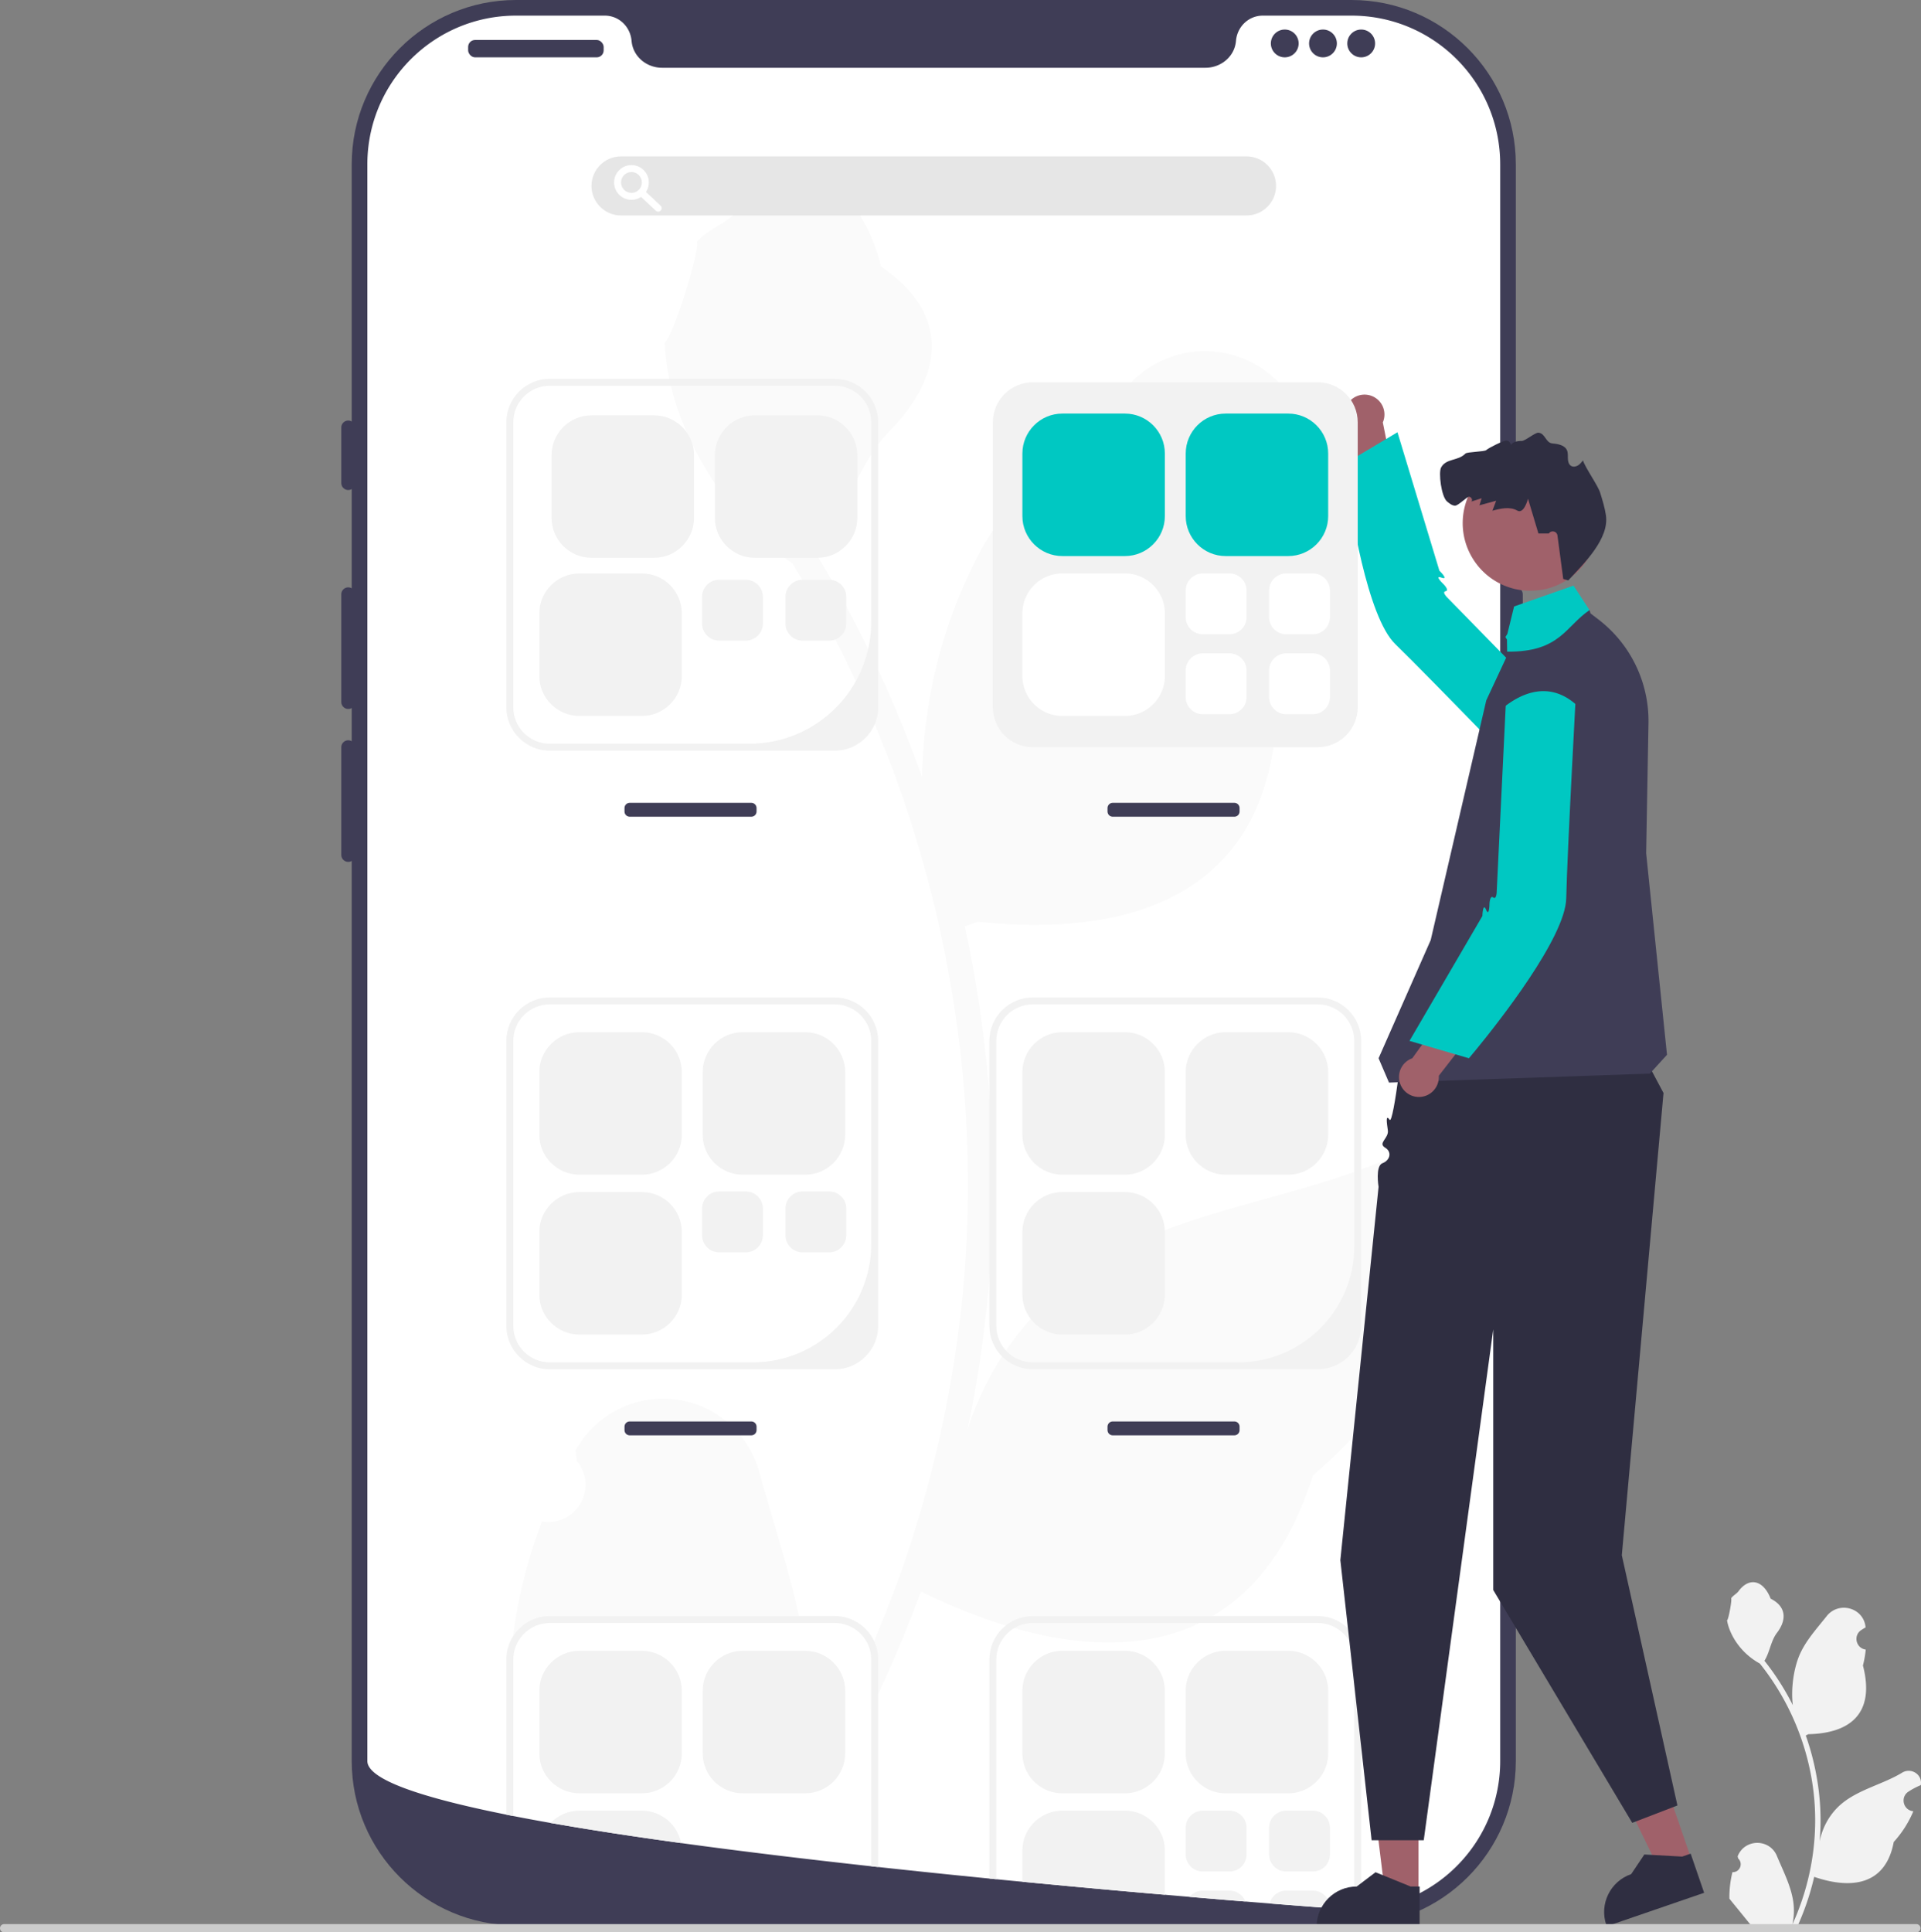 <svg xmlns="http://www.w3.org/2000/svg" width="552.81" height="556.013"><rect width="100%" height="100%" fill="#808080" stroke="none"/><path d="M388.94 554H148.49c-26.067 0-47.275-21.208-47.275-47.276V47.276C101.215 21.208 122.423 0 148.49 0h240.448c26.068 0 47.276 21.208 47.276 47.276v459.448c0 26.068-21.208 47.276-47.276 47.276z" fill="#3f3d56"/><path d="M436.215 169c-1.103 0-2 .897-2 2v64c0 1.103.897 2 2 2s2-.897 2-2v-64c0-1.103-.897-2-2-2z" fill="#3f3d56"/><path d="M431.715 47.276v459.44c0 22.69-17.66 41.25-39.99 42.69h-.01c-.33.02-.66.04-1 .05-.59.03-1.18.04-1.78.04 0 0-2.2-.16-6.22-.46-4.06-.3-9.97-.75-17.34-1.34-2.21-.17-4.54-.36-7-.56-4.9-.4-10.28-.84-16.05-1.34-2.3-.19-4.68-.4-7.11-.61a3913.4 3913.4 0 01-41-3.74c-2.48-.23-4.98-.47-7.5-.72-.66-.07-1.33-.13-2-.2a2996.13 2996.13 0 01-32-3.32l-2-.21c-18.59-2.05-37.25-4.28-54.71-6.68-13.43-1.84-26.15-3.78-37.57-5.79-3.72-.66-7.3-1.32-10.72-1.99-.67-.13-1.34-.26-2-.4-24.17-4.84-40-10.06-40-15.42V47.276c0-23.63 19.15-42.78 42.78-42.78h25.54c4.08 0 7.36 3.18 7.71 7.25.03.27.06.54.11.81.74 4.09 4.49 6.94 8.65 6.94h156.42c4.16 0 7.91-2.85 8.65-6.94.05-.27.08-.54.11-.81.35-4.07 3.63-7.25 7.71-7.25h25.54c23.63 0 42.78 19.15 42.78 42.78z" fill="#fff"/><path d="M229.895 465c.15.67.28 1.33.41 2h-72.09c-4.66 0-8.62 3.05-9.99 7.26-.27-.44-.55-.88-.82-1.32v-.01a140.79 140.79 0 018.59-35.16c5.81 1 11.34-2.9 12.35-8.71.53-3.1-.33-6.29-2.36-8.7l-.36-2.97.37-.66c7.95-13.71 25.51-18.37 39.21-10.42a28.658 28.658 0 0113.27 17.22c3.78 13.71 8.48 27.55 11.42 41.47zm194.1-112.95l-.18.65a98.1 98.1 0 00-11.49 3.86 99.68 99.68 0 00-6.33 2.86c-7.16 3.58-10.06 12.28-6.47 19.44a14.48 14.48 0 008.98 7.45l.28.08.6.17a144.63 144.63 0 01-31.52 37.92c-18.15 57.01-65.28 56.71-112.81 33.47l-.03-.01c-3.66 10-7.77 19.81-12.31 29.43-.66 1.39-1.32 2.77-2 4.15V477.5c0-.9-.11-1.78-.33-2.61.4-.89.78-1.78 1.16-2.68a340.327 340.327 0 0024.41-90.2c1.53-12.15 2.38-24.37 2.55-36.61.13-10.03-.19-20.05-.94-30.05a344.201 344.201 0 00-49.53-153.25 91.59 91.59 0 01-32.86-43.97c-2.26-6.35-3.58-13-3.93-19.74 1.81.48 10.44-26.91 9.26-28.8 3.06-3.57 7.89-4.93 11.17-8.37 16.3-17.14 35.08-11.42 41.87 15.5 20.04 13.49 18 31.43 2.7 47.01-9.73 9.91-12.75 24.59-21.55 35.4.63 1.06 1.3 2.1 1.93 3.16 11.56 19.46 21.18 40 28.73 61.34.38-22.79 6.16-45.17 16.87-65.29 10.64-18.67 28.03-33.33 43.65-48.67 11.56-11.52 30.28-11.49 41.8.07a29.614 29.614 0 018.63 20.9l-.02.76c-2.14.88-4.25 1.83-6.33 2.86-7.16 3.58-10.05 12.29-6.47 19.44a14.45 14.45 0 008.98 7.45l.28.08c-1.62 7.13-3.77 14.12-6.45 20.92 8.88 69.03-31.51 88.69-84.94 83.08-1.26.46-2.48.92-3.73 1.34 6.52 29.95 9.11 60.63 7.71 91.24a335.9 335.9 0 01-6.99 53.7l.17-.62a88.623 88.623 0 0136.39-47c25.49-16.07 59-18.95 85.84-31.07 8.29-3.96 18.21-.45 22.17 7.84 1.7 3.55 2.08 7.58 1.08 11.39z" fill="#fafafa"/><path d="M100.215 121c-1.103 0-2 .897-2 2v16c0 1.103.897 2 2 2s2-.897 2-2v-16c0-1.103-.897-2-2-2zm0 48c-1.103 0-2 .897-2 2v31c0 1.103.897 2 2 2s2-.897 2-2v-31c0-1.103-.897-2-2-2zm0 44c-1.103 0-2 .897-2 2v31c0 1.103.897 2 2 2s2-.897 2-2v-31c0-1.103-.897-2-2-2z" fill="#3f3d56"/><rect x="134.715" y="11.5" width="39" height="5" rx="2" ry="2" fill="#3f3d56"/><circle cx="369.715" cy="12.5" r="4" fill="#3f3d56"/><circle cx="380.715" cy="12.5" r="4" fill="#3f3d56"/><circle cx="391.715" cy="12.5" r="4" fill="#3f3d56"/><path d="M358.715 62h-180c-4.687 0-8.5-3.813-8.5-8.5s3.813-8.5 8.5-8.5h180c4.687 0 8.5 3.813 8.5 8.5s-3.813 8.5-8.5 8.5z" fill="#e6e6e6"/><path d="M181.715 57.5c-2.757 0-5-2.243-5-5s2.243-5 5-5 5 2.243 5 5-2.243 5-5 5zm0-8c-1.654 0-3 1.346-3 3s1.346 3 3 3 3-1.346 3-3-1.346-3-3-3z" fill="#fff"/><path d="M189.408 60.898a.995.995 0 01-.684-.27l-4.693-4.398a.999.999 0 111.367-1.46l4.693 4.399a.999.999 0 01-.683 1.73z" fill="#fff"/><path d="M181.215 231c-.827 0-1.5.673-1.5 1.5v1c0 .827.673 1.5 1.5 1.5h35c.827 0 1.5-.673 1.5-1.5v-1c0-.827-.673-1.5-1.5-1.5h-35z" fill="#3f3d56"/><path d="M240.215 216h-82c-6.893 0-12.5-5.607-12.5-12.5v-82c0-6.892 5.607-12.5 12.5-12.5h82c6.892 0 12.5 5.608 12.5 12.5v82c0 6.893-5.608 12.5-12.5 12.5zm-82-105c-5.8 0-10.5 4.701-10.5 10.5v82c0 5.8 4.7 10.5 10.5 10.5h57.439c19.364 0 35.06-15.697 35.06-35.06V121.5c0-5.799-4.7-10.5-10.5-10.5h-82z" fill="#f2f2f2"/><path d="M170.215 119.5c-6.341 0-11.5 5.159-11.5 11.5v18c0 6.341 5.159 11.5 11.5 11.5h18c6.341 0 11.5-5.159 11.5-11.5v-18c0-6.341-5.159-11.5-11.5-11.5h-18zm47 0c-6.341 0-11.5 5.159-11.5 11.5v18c0 6.341 5.159 11.5 11.5 11.5h18c6.341 0 11.5-5.159 11.5-11.5v-18c0-6.341-5.159-11.5-11.5-11.5h-18zm-50.5 45.5c-6.341 0-11.5 5.159-11.5 11.5v18c0 6.341 5.159 11.5 11.5 11.5h18c6.341 0 11.5-5.159 11.5-11.5v-18c0-6.341-5.159-11.5-11.5-11.5h-18z" fill="#f2f2f2"/><path d="M320.215 231c-.827 0-1.5.673-1.5 1.5v1c0 .827.673 1.5 1.5 1.5h35c.827 0 1.5-.673 1.5-1.5v-1c0-.827-.673-1.5-1.5-1.5h-35zm-139 178c-.827 0-1.5.673-1.5 1.5v1c0 .827.673 1.5 1.5 1.5h35c.827 0 1.5-.673 1.5-1.5v-1c0-.827-.673-1.5-1.5-1.5h-35z" fill="#3f3d56"/><path d="M240.215 394h-82c-6.893 0-12.5-5.607-12.5-12.5v-82c0-6.892 5.607-12.5 12.5-12.5h82c6.892 0 12.5 5.608 12.5 12.5v82c0 6.893-5.608 12.5-12.5 12.5zm-82-105c-5.8 0-10.5 4.701-10.5 10.5v82c0 5.8 4.7 10.5 10.5 10.5h58.439c18.811 0 34.06-15.25 34.06-34.06V299.5c0-5.799-4.7-10.5-10.5-10.5h-82z" fill="#f2f2f2"/><path d="M166.715 297c-6.341 0-11.5 5.159-11.5 11.5v18c0 6.341 5.159 11.5 11.5 11.5h18c6.341 0 11.5-5.159 11.5-11.5v-18c0-6.341-5.159-11.5-11.5-11.5h-18zm47 0c-6.341 0-11.5 5.159-11.5 11.5v18c0 6.341 5.159 11.5 11.5 11.5h18c6.341 0 11.5-5.159 11.5-11.5v-18c0-6.341-5.159-11.5-11.5-11.5h-18zm-47 46c-6.341 0-11.5 5.159-11.5 11.5v18c0 6.341 5.159 11.5 11.5 11.5h18c6.341 0 11.5-5.159 11.5-11.5v-18c0-6.341-5.159-11.5-11.5-11.5h-18z" fill="#f2f2f2"/><path d="M320.215 409c-.827 0-1.5.673-1.5 1.5v1c0 .827.673 1.5 1.5 1.5h35c.827 0 1.5-.673 1.5-1.5v-1c0-.827-.673-1.5-1.5-1.5h-35z" fill="#3f3d56"/><path d="M379.215 394h-82c-6.893 0-12.5-5.607-12.5-12.5v-82c0-6.892 5.607-12.5 12.5-12.5h82c6.892 0 12.5 5.608 12.5 12.5v82c0 6.893-5.608 12.5-12.5 12.5zm-82-105c-5.8 0-10.5 4.701-10.5 10.5v82c0 5.8 4.7 10.5 10.5 10.5h59.096c18.449 0 33.404-14.955 33.404-33.403V299.5c0-5.799-4.701-10.5-10.5-10.5h-82z" fill="#f2f2f2"/><path d="M305.715 297c-6.341 0-11.5 5.159-11.5 11.5v18c0 6.341 5.159 11.5 11.5 11.5h18c6.341 0 11.5-5.159 11.5-11.5v-18c0-6.341-5.159-11.5-11.5-11.5h-18zm47 0c-6.341 0-11.5 5.159-11.5 11.5v18c0 6.341 5.159 11.5 11.5 11.5h18c6.341 0 11.5-5.159 11.5-11.5v-18c0-6.341-5.159-11.5-11.5-11.5h-18zm-47 46c-6.341 0-11.5 5.159-11.5 11.5v18c0 6.341 5.159 11.5 11.5 11.5h18c6.341 0 11.5-5.159 11.5-11.5v-18c0-6.341-5.159-11.5-11.5-11.5h-18zm-53 134.496v59.71l-2-.21v-59.5c0-.9-.11-1.78-.33-2.61-1.16-4.53-5.28-7.89-10.17-7.89h-82c-4.66 0-8.62 3.05-9.99 7.26-.33 1.02-.51 2.11-.51 3.24v45.04c-.67-.13-1.34-.26-2-.4v-44.64c0-2.45.71-4.74 1.94-6.67 2.22-3.5 6.12-5.83 10.56-5.83h82c5 0 9.32 2.95 11.33 7.21.75 1.6 1.17 3.4 1.17 5.29z" fill="#f2f2f2"/><path d="M184.715 475h-18c-6.34 0-11.5 5.16-11.5 11.5v18c0 6.34 5.16 11.5 11.5 11.5h18c6.34 0 11.5-5.16 11.5-11.5v-18c0-6.34-5.16-11.5-11.5-11.5zm47 0h-18c-6.34 0-11.5 5.16-11.5 11.5v18c0 6.34 5.16 11.5 11.5 11.5h18c6.34 0 11.5-5.16 11.5-11.5v-18c0-6.34-5.16-11.5-11.5-11.5zm-47 45.996h-18c-3.25 0-6.19 1.36-8.28 3.53 11.42 2.01 24.14 3.95 37.57 5.79-1.02-5.3-5.69-9.32-11.29-9.32zm207-43.5v71.96h-2v-71.96c0-5.79-4.71-10.5-10.5-10.5h-82c-5.79 0-10.5 4.71-10.5 10.5v63.23c-.66-.07-1.33-.13-2-.2v-63.03c0-6.89 5.61-12.5 12.5-12.5h82c6.89 0 12.5 5.61 12.5 12.5z" fill="#f2f2f2"/><path d="M323.715 475h-18c-6.34 0-11.5 5.16-11.5 11.5v18c0 6.34 5.16 11.5 11.5 11.5h18c6.34 0 11.5-5.16 11.5-11.5v-18c0-6.34-5.16-11.5-11.5-11.5zm47 0h-18c-6.34 0-11.5 5.16-11.5 11.5v18c0 6.34 5.16 11.5 11.5 11.5h18c6.34 0 11.5-5.16 11.5-11.5v-18c0-6.34-5.16-11.5-11.5-11.5zm-47 45.996h-18c-6.34 0-11.5 5.16-11.5 11.5v8.95a3913.4 3913.4 0 0041 3.74v-12.69c0-6.34-5.16-11.5-11.5-11.5zM206.944 342.829a4.914 4.914 0 00-4.908 4.908v7.683a4.914 4.914 0 004.908 4.909h7.683a4.914 4.914 0 004.909-4.909v-7.683a4.914 4.914 0 00-4.909-4.908h-7.683zm24 0a4.914 4.914 0 00-4.908 4.908v7.683a4.914 4.914 0 004.908 4.909h7.683a4.914 4.914 0 004.909-4.909v-7.683a4.914 4.914 0 00-4.909-4.908h-7.683zm-24-176a4.914 4.914 0 00-4.908 4.908v7.683a4.914 4.914 0 004.908 4.909h7.683a4.914 4.914 0 004.909-4.909v-7.683a4.914 4.914 0 00-4.909-4.908h-7.683zm24 0a4.914 4.914 0 00-4.908 4.908v7.683a4.914 4.914 0 004.908 4.909h7.683a4.914 4.914 0 004.909-4.909v-7.683a4.914 4.914 0 00-4.909-4.908h-7.683zM353.805 521h-7.68c-2.71 0-4.91 2.2-4.91 4.91v7.68c0 2.71 2.2 4.91 4.91 4.91h7.68c2.71 0 4.91-2.2 4.91-4.91v-7.68c0-2.71-2.2-4.91-4.91-4.91zm24 0h-7.68c-2.71 0-4.91 2.2-4.91 4.91v7.68c0 2.71 2.2 4.91 4.91 4.91h7.68c2.71 0 4.91-2.2 4.91-4.91v-7.68c0-2.71-2.2-4.91-4.91-4.91zm-24 22.996h-7.68c-1.53 0-2.9.7-3.8 1.8 5.77.5 11.15.94 16.05 1.34a4.88 4.88 0 00-4.57-3.14zm24 0h-7.68c-2.29 0-4.22 1.57-4.75 3.7 7.37.59 13.28 1.04 17.34 1.34v-.13c0-2.71-2.2-4.91-4.91-4.91z" fill="#f2f2f2"/><path d="M397.936 121.544l3.366 16.788-9.322 3.261-2.927-17.876a5.731 5.731 0 118.385-7.63 5.722 5.722 0 01.498 5.457z" fill="#a0616a"/><path d="M446.683 231.467l13.645-14.698-43.743-44.744s-1.787-1.68-.58-1.913-.618-2.042-.618-2.042-2.85-2.706-.564-1.862-.611-2.018-.611-2.018l-10.245-33.819-1.818-5.998-15.3 9.132s.136 1.161.407 3.142c1.365 9.99 6.16 40.837 14.256 48.675 9.701 9.393 45.171 46.145 45.171 46.145z" fill="#00c8c2"/><path fill="#a0616a" d="M408.186 544.675l-9.638-.001-4.584-37.174 14.224.001-.002 37.174z"/><path d="M408.525 554.729l-29.637-.002v-.374c0-6.371 5.165-11.535 11.536-11.536l5.414-4.107 10.1 4.108h2.588v11.91z" fill="#2f2e41"/><path fill="#a0616a" d="M486.81 535.228l-9.115 3.134L461.27 504.7l13.451-4.626 12.09 35.153z"/><path d="M490.4 544.625l-28.026 9.638-.122-.354c-2.071-6.025 1.133-12.588 7.157-14.66l3.784-5.645 10.887.6 2.446-.842 3.874 11.263zm-21.575-248.709h-64.63s-3.145 27.981-4.313 26.283-.828.768-.498 3.035-2.96 3.665-.815 4.965 1.376 3.714-.74 4.508-1.114 6.793-1.114 6.793l-11 107.417 9 80.583h15l20-147v75l40 67 13-5-16-72 12-133-9.89-18.584z" fill="#2f2e41"/><path d="M479.715 303.5l-4.94 5.42-75.06 2.58-3-7 15-34 16-69 7-15v-1.65c0-.23-.054-.457-.157-.663-.43-.86.058-1.895.994-2.11l.163-2.577-2 1 13-6 10.7 1.05.3.95 2.23 1.71a36.773 36.773 0 0114.44 29.88l-.67 37.41 6 58z" fill="#3f3d56"/><path d="M435.976 169.478c.446.103.892.192 1.338.26 1.386.227 2.772.296 4.124.214a19.42 19.42 0 0011.104-4.228 19.392 19.392 0 006.814-10.794c2.436-10.466-4.076-20.938-14.541-23.374-10.315-2.409-20.629 3.878-23.264 14.075-.041.158-.082.309-.117.467-2.436 10.472 4.07 20.937 14.542 23.38zm-29.57 135.035l10.013-13.889 8.732 4.613-11.109 14.308a5.731 5.731 0 11-11.297-.954 5.722 5.722 0 013.66-4.078z" fill="#a0616a"/><path d="M453.801 194h-20.055l-3.031 62.5s-.016 2.453-1.008 1.727-1.076 1.842-1.076 1.842-.045 3.93-.98 1.68-1.063 1.821-1.063 1.821l-17.816 30.517-3.16 5.413 17.103 5s.758-.89 2.026-2.435c6.393-7.797 25.737-32.298 25.974-43.565.283-13.5 3.086-64.5 3.086-64.5z" fill="#00c8c2"/><path d="M427.715 208.5s16-21 30-1l-3-26-15.301-2.818a1.485 1.485 0 00-1.642 1.526L427.715 208.5z" fill="#3f3d56"/><path d="M433.715 187.5l-.05-3.46-.46-.74.51-.8.08-.18 1.92-7.82 17.1-6 4.6 7.05c-6.91 4.66-8.48 12.12-23.7 11.95z" fill="#00c8c2"/><path d="M449.858 166.588l-1.667-12.514c-.165-1.242-1.781-1.616-2.476-.574h-3l-3-10s-1.144 4.527-3.078 3.417c-2.129-1.221-4.795-.609-7.164.036l1.082-2.872-4.816 1.316.646-2.038-2.993.959c.515-.383.051-1.294-.583-1.393s-3.094 2.575-4.094 2.575c-.825 0-1.636-.661-2.272-1.185-1.688-1.39-2.53-8.366-1.728-9.815 1.487-2.687 4.863-1.794 7-4 .476-.492 5.516-.516 6-1 .597-.596 4.916-2.731 5.76-2.739s1.643 1.05 1.094 1.69c.392-1.272 2.028-1.6 3.359-1.574.936.018 3.854-2.46 4.787-2.377 2.009.178 2.034 2.915 4.043 3.093 1.622.143 3.549.495 4.187 1.994.312.732.219 1.563.242 2.358s.231 1.683.909 2.1c.59.365 1.38.247 1.974-.109s1.038-.913 1.468-1.457c.649 2.1 4.298 7.201 4.947 9.302.657 2.125 1.316 4.26 1.651 6.458 1.021 6.703-6.196 13.826-10.842 18.765" fill="#2f2e41"/><path d="M297.215 110c-6.341 0-11.5 5.159-11.5 11.5v82c0 6.341 5.159 11.5 11.5 11.5h82c6.341 0 11.5-5.159 11.5-11.5v-82c0-6.341-5.159-11.5-11.5-11.5h-82z" fill="#f2f2f2"/><path d="M305.715 119c-6.341 0-11.5 5.159-11.5 11.5v18c0 6.341 5.159 11.5 11.5 11.5h18c6.341 0 11.5-5.159 11.5-11.5v-18c0-6.341-5.159-11.5-11.5-11.5h-18zm47 0c-6.341 0-11.5 5.159-11.5 11.5v18c0 6.341 5.159 11.5 11.5 11.5h18c6.341 0 11.5-5.159 11.5-11.5v-18c0-6.341-5.159-11.5-11.5-11.5h-18z" fill="#00c8c2"/><path d="M305.715 165c-6.341 0-11.5 5.159-11.5 11.5v18c0 6.341 5.159 11.5 11.5 11.5h18c6.341 0 11.5-5.159 11.5-11.5v-18c0-6.341-5.159-11.5-11.5-11.5h-18zm40.408 0a4.914 4.914 0 00-4.908 4.909v7.683a4.914 4.914 0 004.908 4.908h7.683a4.914 4.914 0 004.909-4.908v-7.683a4.914 4.914 0 00-4.909-4.909h-7.683zm24 0a4.914 4.914 0 00-4.908 4.909v7.683a4.914 4.914 0 004.908 4.908h7.683a4.914 4.914 0 004.909-4.908v-7.683a4.914 4.914 0 00-4.909-4.909h-7.683zm-24 23a4.914 4.914 0 00-4.908 4.909v7.683a4.914 4.914 0 004.908 4.908h7.683a4.914 4.914 0 004.909-4.908v-7.683a4.914 4.914 0 00-4.909-4.909h-7.683zm24 0a4.914 4.914 0 00-4.908 4.909v7.683a4.914 4.914 0 004.908 4.908h7.683a4.914 4.914 0 004.909-4.908v-7.683a4.914 4.914 0 00-4.909-4.909h-7.683z" fill="#fff"/><path d="M498.551 538.68c2.066.129 3.208-2.438 1.645-3.934l-.155-.618.061-.148c2.09-4.982 9.17-4.948 11.242.041 1.838 4.429 4.18 8.864 4.755 13.546a18.029 18.029 0 01-.316 6.2c4.308-9.41 6.575-19.686 6.575-30.02 0-2.596-.142-5.193-.433-7.783a71.607 71.607 0 00-.994-6.31c-2.306-11.277-7.299-22.018-14.5-30.99-3.462-1.892-6.35-4.85-8.093-8.396-.627-1.28-1.118-2.655-1.35-4.057.394.052 1.485-5.948 1.188-6.316.55-.833 1.532-1.248 2.132-2.06 2.982-4.044 7.09-3.338 9.236 2.157 4.582 2.312 4.626 6.148 1.815 9.836-1.79 2.347-2.035 5.523-3.604 8.035.161.207.33.407.49.614a73.591 73.591 0 017.682 12.168c-.61-4.766.29-10.508 1.826-14.21 1.748-4.216 5.025-7.768 7.91-11.414 3.466-4.38 10.574-2.468 11.184 3.083l.018.161c-.429.242-.849.5-1.259.77-2.34 1.548-1.53 5.174 1.241 5.602l.063.01a30.628 30.628 0 01-.807 4.58c3.701 14.315-4.29 19.529-15.702 19.763-.252.13-.497.259-.75.381a73.187 73.187 0 012.765 9.98 73.856 73.856 0 011.28 9.048c.296 3.83.27 7.68-.053 11.503l.02-.135c.82-4.211 3.107-8.145 6.426-10.87 4.946-4.063 11.933-5.56 17.269-8.825 2.568-1.572 5.86.46 5.41 3.437l-.02.143a20.69 20.69 0 00-2.32 1.117c-.428.242-.848.499-1.258.77-2.34 1.547-1.531 5.174 1.24 5.602l.064.01.129.019a30.655 30.655 0 01-5.639 8.83c-2.314 12.496-12.256 13.682-22.89 10.043h-.006a75.092 75.092 0 01-5.045 14.726h-18.02c-.065-.2-.123-.407-.181-.607 1.666.103 3.346.006 4.986-.297-1.337-1.64-2.674-3.294-4.01-4.935a1.12 1.12 0 01-.085-.097c-.678-.84-1.362-1.673-2.04-2.512l-.001-.001a29.99 29.99 0 01.879-7.64z" fill="#f2f2f2"/><path d="M0 554.823c0 .66.53 1.19 1.19 1.19h550.29c.66 0 1.19-.53 1.19-1.19 0-.66-.53-1.19-1.19-1.19H1.19c-.66 0-1.19.53-1.19 1.19z" fill="#ccc"/></svg>